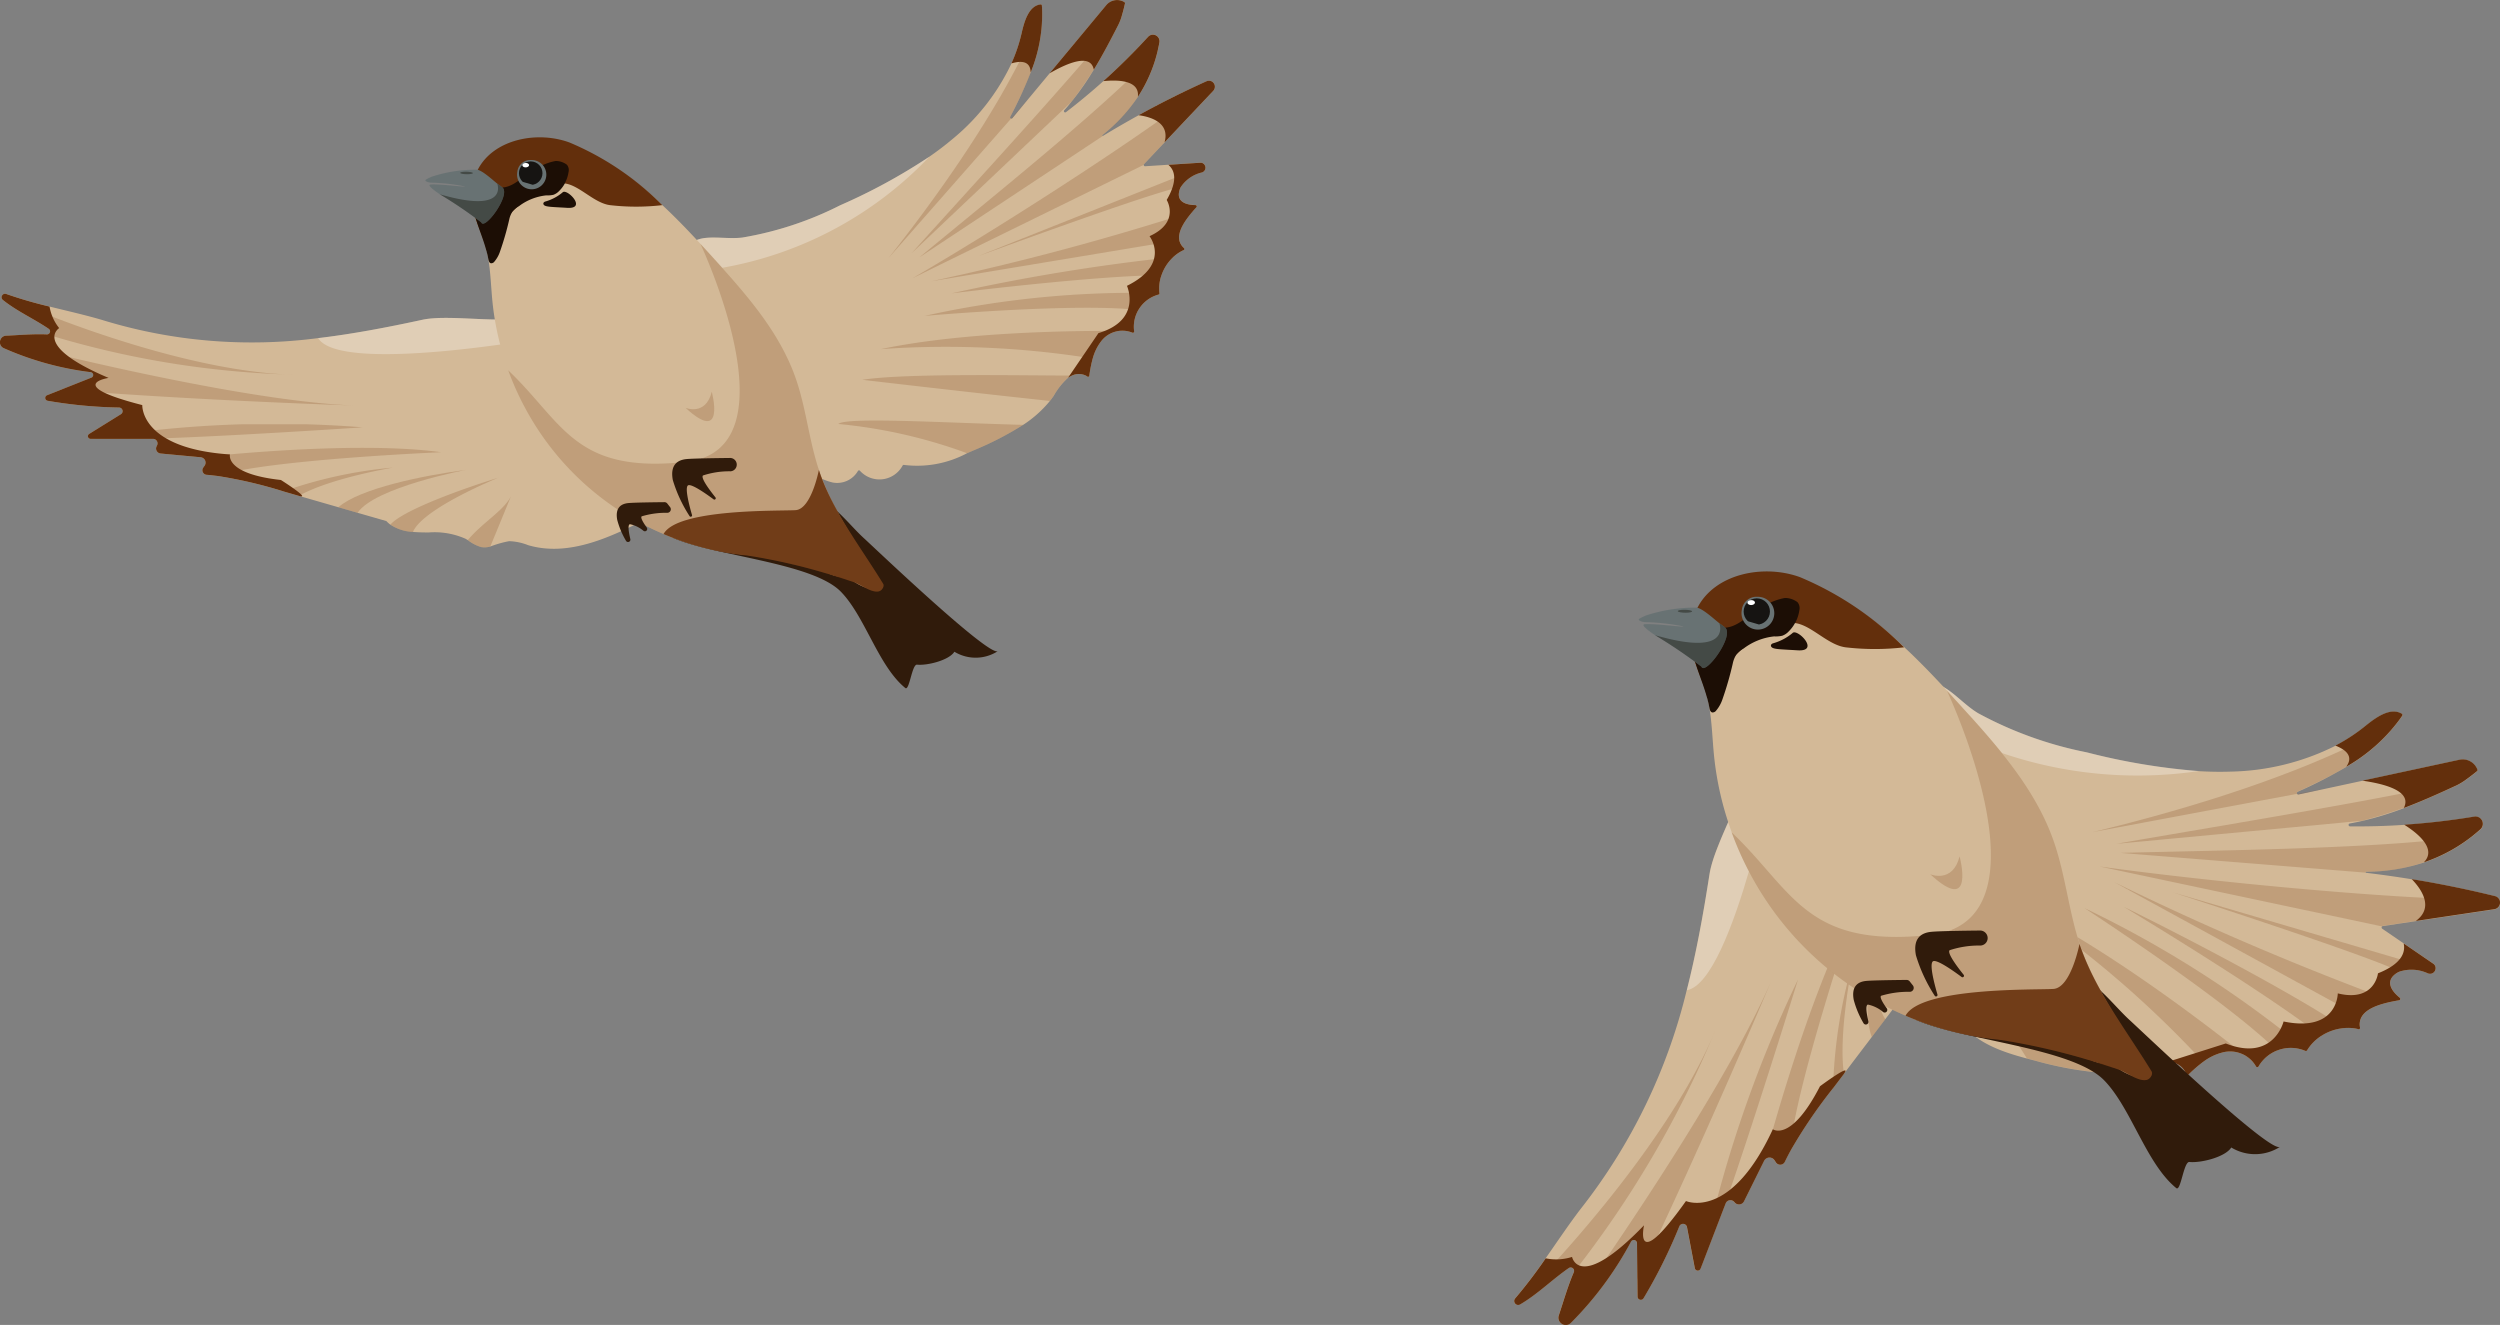 <svg xmlns="http://www.w3.org/2000/svg" xmlns:xlink="http://www.w3.org/1999/xlink" width="195.71" height="103.723" viewBox="0 0 195.71 103.723">
  <rect x="0" y="0" width="195.71" height="103.723" fill="#808080" stroke="none"/>
  <defs>
    <clipPath id="clip-path">
      <rect id="長方形_23363" data-name="長方形 23363" width="95.106" height="53.882" fill="none"/>
    </clipPath>
    <clipPath id="clip-path-3">
      <rect id="長方形_23334" data-name="長方形 23334" width="17.355" height="2.841" fill="none"/>
    </clipPath>
    <clipPath id="clip-path-4">
      <rect id="長方形_23335" data-name="長方形 23335" width="17.75" height="7.054" fill="none"/>
    </clipPath>
    <clipPath id="clip-path-5">
      <rect id="長方形_23336" data-name="長方形 23336" width="0.267" height="0.09" fill="none"/>
    </clipPath>
    <clipPath id="clip-path-6">
      <rect id="長方形_23337" data-name="長方形 23337" width="19.342" height="9.084" fill="none"/>
    </clipPath>
    <clipPath id="clip-path-7">
      <rect id="長方形_23338" data-name="長方形 23338" width="18.383" height="1.818" fill="none"/>
    </clipPath>
    <clipPath id="clip-path-8">
      <rect id="長方形_23339" data-name="長方形 23339" width="20.46" height="5.47" fill="none"/>
    </clipPath>
    <clipPath id="clip-path-9">
      <rect id="長方形_23340" data-name="長方形 23340" width="18.675" height="16.271" fill="none"/>
    </clipPath>
    <clipPath id="clip-path-10">
      <rect id="長方形_23341" data-name="長方形 23341" width="19.834" height="2.206" fill="none"/>
    </clipPath>
    <clipPath id="clip-path-11">
      <rect id="長方形_23342" data-name="長方形 23342" width="16.45" height="18.593" fill="none"/>
    </clipPath>
    <clipPath id="clip-path-12">
      <rect id="長方形_23343" data-name="長方形 23343" width="16.411" height="2.023" fill="none"/>
    </clipPath>
    <clipPath id="clip-path-13">
      <rect id="長方形_23344" data-name="長方形 23344" width="12.04" height="19.602" fill="none"/>
    </clipPath>
    <clipPath id="clip-path-14">
      <rect id="長方形_23345" data-name="長方形 23345" width="23.685" height="15.433" fill="none"/>
    </clipPath>
    <clipPath id="clip-path-15">
      <rect id="長方形_23346" data-name="長方形 23346" width="14.476" height="2.559" fill="none"/>
    </clipPath>
    <clipPath id="clip-path-16">
      <rect id="長方形_23347" data-name="長方形 23347" width="17.966" height="2.836" fill="none"/>
    </clipPath>
    <clipPath id="clip-path-17">
      <rect id="長方形_23348" data-name="長方形 23348" width="3.383" height="4.004" fill="none"/>
    </clipPath>
    <clipPath id="clip-path-18">
      <rect id="長方形_23349" data-name="長方形 23349" width="8.456" height="4.248" fill="none"/>
    </clipPath>
    <clipPath id="clip-path-19">
      <rect id="長方形_23350" data-name="長方形 23350" width="9.995" height="3.362" fill="none"/>
    </clipPath>
    <clipPath id="clip-path-20">
      <rect id="長方形_23351" data-name="長方形 23351" width="8.604" height="2.213" fill="none"/>
    </clipPath>
    <clipPath id="clip-path-21">
      <rect id="長方形_23352" data-name="長方形 23352" width="18.816" height="2.197" fill="none"/>
    </clipPath>
    <clipPath id="clip-path-22">
      <rect id="長方形_23353" data-name="長方形 23353" width="21.305" height="1.149" fill="none"/>
    </clipPath>
    <clipPath id="clip-path-23">
      <rect id="長方形_23354" data-name="長方形 23354" width="22.791" height="6.196" fill="none"/>
    </clipPath>
    <clipPath id="clip-path-24">
      <rect id="長方形_23355" data-name="長方形 23355" width="27.618" height="5.115" fill="none"/>
    </clipPath>
    <clipPath id="clip-path-25">
      <rect id="長方形_23356" data-name="長方形 23356" width="29.387" height="27.216" fill="none"/>
    </clipPath>
    <clipPath id="clip-path-26">
      <rect id="長方形_23357" data-name="長方形 23357" width="2.247" height="2.296" fill="none"/>
    </clipPath>
    <clipPath id="clip-path-27">
      <rect id="長方形_23358" data-name="長方形 23358" width="5.041" height="3.137" fill="none"/>
    </clipPath>
    <clipPath id="clip-path-28">
      <rect id="長方形_23359" data-name="長方形 23359" width="1.004" height="0.209" fill="none"/>
    </clipPath>
    <clipPath id="clip-path-29">
      <path id="パス_46672" data-name="パス 46672" d="M1076.764,334.475a.921.921,0,1,0,.027,0h-.027" transform="translate(-1075.875 -334.475)" fill="none"/>
    </clipPath>
    <radialGradient id="radial-gradient" cx="0.503" cy="0.5" r="0.381" gradientTransform="matrix(0, 1, 1.11, 0, -41.693, 39.607)" gradientUnits="objectBoundingBox">
      <stop offset="0" stop-color="#161412"/>
      <stop offset="0.574" stop-color="#161412"/>
      <stop offset="0.798" stop-color="#161412"/>
      <stop offset="1" stop-color="#161412"/>
    </radialGradient>
    <clipPath id="clip-path-31">
      <rect id="長方形_23393" data-name="長方形 23393" width="77.169" height="58.99" fill="none"/>
    </clipPath>
    <clipPath id="clip-path-33">
      <rect id="長方形_23364" data-name="長方形 23364" width="17.258" height="10.107" fill="none"/>
    </clipPath>
    <clipPath id="clip-path-34">
      <rect id="長方形_23365" data-name="長方形 23365" width="20.495" height="6.345" fill="none"/>
    </clipPath>
    <clipPath id="clip-path-35">
      <rect id="長方形_23366" data-name="長方形 23366" width="0.235" height="0.218" fill="none"/>
    </clipPath>
    <clipPath id="clip-path-36">
      <rect id="長方形_23367" data-name="長方形 23367" width="23.28" height="7.279" fill="none"/>
    </clipPath>
    <clipPath id="clip-path-37">
      <rect id="長方形_23368" data-name="長方形 23368" width="17.434" height="11.187" fill="none"/>
    </clipPath>
    <clipPath id="clip-path-38">
      <rect id="長方形_23369" data-name="長方形 23369" width="21.811" height="10.574" fill="none"/>
    </clipPath>
    <clipPath id="clip-path-39">
      <rect id="長方形_23370" data-name="長方形 23370" width="27.702" height="2.982" fill="none"/>
    </clipPath>
    <clipPath id="clip-path-40">
      <rect id="長方形_23371" data-name="長方形 23371" width="18.449" height="12.529" fill="none"/>
    </clipPath>
    <clipPath id="clip-path-41">
      <rect id="長方形_23372" data-name="長方形 23372" width="27.347" height="5.017" fill="none"/>
    </clipPath>
    <clipPath id="clip-path-42">
      <rect id="長方形_23373" data-name="長方形 23373" width="14.693" height="11.611" fill="none"/>
    </clipPath>
    <clipPath id="clip-path-43">
      <rect id="長方形_23374" data-name="長方形 23374" width="24.141" height="8.968" fill="none"/>
    </clipPath>
    <clipPath id="clip-path-44">
      <rect id="長方形_23375" data-name="長方形 23375" width="31.348" height="4.69" fill="none"/>
    </clipPath>
    <clipPath id="clip-path-45">
      <rect id="長方形_23376" data-name="長方形 23376" width="12.71" height="10.066" fill="none"/>
    </clipPath>
    <clipPath id="clip-path-46">
      <rect id="長方形_23377" data-name="長方形 23377" width="7.151" height="18.808" fill="none"/>
    </clipPath>
    <clipPath id="clip-path-47">
      <rect id="長方形_23378" data-name="長方形 23378" width="3.465" height="4.918" fill="none"/>
    </clipPath>
    <clipPath id="clip-path-48">
      <rect id="長方形_23379" data-name="長方形 23379" width="1.922" height="10.316" fill="none"/>
    </clipPath>
    <clipPath id="clip-path-49">
      <rect id="長方形_23380" data-name="長方形 23380" width="1.405" height="11.624" fill="none"/>
    </clipPath>
    <clipPath id="clip-path-50">
      <rect id="長方形_23381" data-name="長方形 23381" width="1.522" height="9.742" fill="none"/>
    </clipPath>
    <clipPath id="clip-path-51">
      <rect id="長方形_23382" data-name="長方形 23382" width="7.16" height="20.121" fill="none"/>
    </clipPath>
    <clipPath id="clip-path-52">
      <rect id="長方形_23383" data-name="長方形 23383" width="7.622" height="22.634" fill="none"/>
    </clipPath>
    <clipPath id="clip-path-53">
      <rect id="長方形_23384" data-name="長方形 23384" width="15.633" height="21.402" fill="none"/>
    </clipPath>
    <clipPath id="clip-path-54">
      <rect id="長方形_23385" data-name="長方形 23385" width="16.448" height="26.916" fill="none"/>
    </clipPath>
    <clipPath id="clip-path-55">
      <rect id="長方形_23386" data-name="長方形 23386" width="32.913" height="30.48" fill="none"/>
    </clipPath>
    <clipPath id="clip-path-56">
      <rect id="長方形_23387" data-name="長方形 23387" width="2.516" height="2.571" fill="none"/>
    </clipPath>
    <clipPath id="clip-path-57">
      <rect id="長方形_23388" data-name="長方形 23388" width="5.645" height="3.513" fill="none"/>
    </clipPath>
    <clipPath id="clip-path-58">
      <rect id="長方形_23389" data-name="長方形 23389" width="1.125" height="0.233" fill="none"/>
    </clipPath>
    <clipPath id="clip-path-59">
      <path id="パス_46718" data-name="パス 46718" d="M425.918,49.838a1.03,1.03,0,1,0,.03,0h-.03" transform="translate(-424.923 -49.838)" fill="none"/>
    </clipPath>
    <radialGradient id="radial-gradient-2" cx="0.503" cy="0.5" r="0.381" gradientTransform="matrix(0, 1, 1.11, 0, -34.055, 31.49)" xlink:href="#radial-gradient"/>
  </defs>
  <g id="グループ_11537" data-name="グループ 11537" transform="translate(-550.832 -110.675)">
    <g id="bird02" transform="translate(550.832 110.675)">
      <g id="グループ_10674" data-name="グループ 10674" clip-path="url(#clip-path)">
        <g id="グループ_10669" data-name="グループ 10669" transform="translate(0 0)">
          <g id="グループ_10668" data-name="グループ 10668" clip-path="url(#clip-path)">
            <path id="パス_46631" data-name="パス 46631" d="M1453.562,19.576a3.069,3.069,0,0,0-.817.549,3.454,3.454,0,0,0-.923,1.423,3.142,3.142,0,0,0-.158,1.4.1.1,0,0,1-.08.112,2.61,2.61,0,0,0-1.9,2.869.1.1,0,0,1-.144.108,2.093,2.093,0,0,0-2.468.713,3.8,3.8,0,0,0-.633,1.321,10.354,10.354,0,0,0-.262,1.335.1.1,0,0,1-.159.068.718.718,0,0,0-.108-.07,1.272,1.272,0,0,0-1.1,0,1.459,1.459,0,0,0-.3.172,5.549,5.549,0,0,0-1.121,1.414q-.143.207-.3.4A9.1,9.1,0,0,1,1441,33.257a25.1,25.1,0,0,1-3.867,1.993c-.174.077-.349.153-.525.228a8.306,8.306,0,0,1-4.939.917.1.1,0,0,0-.115.06,2.056,2.056,0,0,1-3.326.406.1.1,0,0,0-.172.019,1.878,1.878,0,0,1-1.986.888,4.717,4.717,0,0,1-2.176-1.215,28.928,28.928,0,0,1-7.779-10.515,21.028,21.028,0,0,1-1.735-4.7,3.2,3.2,0,0,1,.022-1.253c.555-2.163,2.8-1.259,4.626-1.491a26.731,26.731,0,0,0,7.656-2.53,45.406,45.406,0,0,0,6.988-3.811h0c.6-.415,1.177-.853,1.735-1.32a17.071,17.071,0,0,0,4.671-5.96,12.594,12.594,0,0,0,.8-2.378c.212-.931.56-2.124,1.474-2.238a.1.1,0,0,1,.11.093c0,.052.008.1.011.158a12.043,12.043,0,0,1-.888,5.061,32.275,32.275,0,0,1-1.594,3.46.1.1,0,0,0,.167.113l1.185-1.426,1.721-2.071L1447.5.41a1.1,1.1,0,0,1,1.431-.243.1.1,0,0,1,.041.1c-.033.154-.123.554-.245.951a4.343,4.343,0,0,1-.26.688c-.63,1.227-1.249,2.412-1.935,3.541a22.586,22.586,0,0,1-1.737,2.5q-.278.344-.576.679a.1.1,0,0,0,.138.147q1.507-1.156,2.92-2.425,1.837-1.646,3.506-3.469a.513.513,0,0,1,.886.431c-.034.19-.073.377-.116.561v0a11.241,11.241,0,0,1-1.57,3.7,12.992,12.992,0,0,1-2.776,3,.038.038,0,0,0,.046.062q1.376-.836,2.787-1.613,2.6-1.432,5.31-2.656a.452.452,0,0,1,.373-.008.469.469,0,0,1,.157.755l-3.809,4.032-1.607,1.7a.1.1,0,0,0-.029.065.1.1,0,0,0,.109.106l1.818-.118,2.493-.161a.37.37,0,0,1,.386.244.384.384,0,0,1-.251.513l-.023.007a2.715,2.715,0,0,0-1.623,1.131,1.376,1.376,0,0,0-.144.411c-.132.738.514.994,1.288,1.01a.1.1,0,0,1,.075.168c-.1.1-.193.212-.29.325-.594.694-1.186,1.539-1.051,2.246a1.083,1.083,0,0,0,.366.617.1.1,0,0,1-.022.166" transform="translate(-1360.9 0.001)" fill="#d3b997"/>
            <g id="グループ_10592" data-name="グループ 10592" transform="translate(74.49 20.126)" opacity="0.3">
              <g id="グループ_10591" data-name="グループ 10591">
                <g id="グループ_10590" data-name="グループ 10590" clip-path="url(#clip-path-3)">
                  <path id="パス_46632" data-name="パス 46632" d="M1988.242,534.172a3.455,3.455,0,0,1,.923-1.423,154.739,154.739,0,0,0-17.354,2.84s11.187-1.4,16.431-1.418" transform="translate(-1971.811 -532.749)" fill="#925f36"/>
                </g>
              </g>
            </g>
            <g id="グループ_10595" data-name="グループ 10595" transform="translate(76.612 12.981)" opacity="0.3">
              <g id="グループ_10594" data-name="グループ 10594">
                <g id="グループ_10593" data-name="グループ 10593" clip-path="url(#clip-path-4)">
                  <path id="パス_46633" data-name="パス 46633" d="M2045.431,344.143l.023-.007a.385.385,0,0,0,.252-.514l-17.725,7.054c.112-.026,13.331-4.908,15.826-5.4a2.718,2.718,0,0,1,1.623-1.131" transform="translate(-2027.983 -343.622)" fill="#925f36"/>
                </g>
              </g>
            </g>
            <g id="グループ_10598" data-name="グループ 10598" transform="translate(85.012 29.401)" opacity="0.3">
              <g id="グループ_10597" data-name="グループ 10597">
                <g id="グループ_10596" data-name="グループ 10596" clip-path="url(#clip-path-5)">
                  <path id="パス_46634" data-name="パス 46634" d="M2250.584,778.255l-.268,0a.7.7,0,0,1,.108.07.1.1,0,0,0,.159-.068" transform="translate(-2250.316 -778.253)" fill="#925f36"/>
                </g>
              </g>
            </g>
            <g id="グループ_10601" data-name="グループ 10601" transform="translate(53.43 12.251)" opacity="0.3">
              <g id="グループ_10600" data-name="グループ 10600">
                <g id="グループ_10599" data-name="グループ 10599" clip-path="url(#clip-path-6)">
                  <path id="パス_46635" data-name="パス 46635" d="M1414.4,332.118a3.212,3.212,0,0,0-.022,1.253,29.354,29.354,0,0,0,19.292-9.084,45.353,45.353,0,0,1-6.988,3.811,26.72,26.72,0,0,1-7.656,2.53c-1.824.232-4.071-.672-4.626,1.491" transform="translate(-1414.33 -324.286)" fill="#fff"/>
                </g>
              </g>
            </g>
            <g id="グループ_10604" data-name="グループ 10604" transform="translate(72.381 22.912)" opacity="0.3">
              <g id="グループ_10603" data-name="グループ 10603">
                <g id="グループ_10602" data-name="グループ 10602" clip-path="url(#clip-path-7)">
                  <path id="パス_46636" data-name="パス 46636" d="M1932.709,607.846a2.509,2.509,0,0,1,1.572-1.212.1.1,0,0,0,.08-.112,75.959,75.959,0,0,0-18.383,1.785s11.774-1.041,16.731-.461" transform="translate(-1915.978 -606.489)" fill="#925f36"/>
                </g>
              </g>
            </g>
            <g id="グループ_10607" data-name="グループ 10607" transform="translate(72.908 16.548)" opacity="0.3">
              <g id="グループ_10606" data-name="グループ 10606">
                <g id="グループ_10605" data-name="グループ 10605" clip-path="url(#clip-path-8)">
                  <path id="パス_46637" data-name="パス 46637" d="M1949.33,440.271c-.136-.707.456-1.553,1.051-2.246a209.067,209.067,0,0,1-20.461,5.47Z" transform="translate(-1929.92 -438.025)" fill="#925f36"/>
                </g>
              </g>
            </g>
            <g id="グループ_10610" data-name="グループ 10610" transform="translate(71.974 3.877)" opacity="0.3">
              <g id="グループ_10609" data-name="グループ 10609">
                <g id="グループ_10608" data-name="グループ 10608" clip-path="url(#clip-path-9)">
                  <path id="パス_46638" data-name="パス 46638" d="M1923.867,102.624c-3.289,3.8-12.963,11.547-18.674,16.27l14.373-9.514a.038.038,0,0,1-.045-.062,11.8,11.8,0,0,0,4.346-6.695" transform="translate(-1905.192 -102.624)" fill="#925f36"/>
                </g>
              </g>
            </g>
            <g id="グループ_10613" data-name="グループ 10613" transform="translate(68.955 25.861)" opacity="0.3">
              <g id="グループ_10612" data-name="グループ 10612">
                <g id="グループ_10611" data-name="グループ 10611" clip-path="url(#clip-path-10)">
                  <path id="パス_46639" data-name="パス 46639" d="M1841.869,686.752a3.784,3.784,0,0,1,.633-1.321,2.091,2.091,0,0,1,2.467-.713.1.1,0,0,0,.144-.108s-11.693-.306-19.832,1.406a72.512,72.512,0,0,1,16.587.736" transform="translate(-1825.282 -684.546)" fill="#925f36"/>
                </g>
              </g>
            </g>
            <g id="グループ_10616" data-name="グループ 10616" transform="translate(71.373 1.223)" opacity="0.3">
              <g id="グループ_10615" data-name="グループ 10615">
                <g id="グループ_10614" data-name="グループ 10614" clip-path="url(#clip-path-11)">
                  <path id="パス_46640" data-name="パス 46640" d="M1905.484,33.056a4.352,4.352,0,0,0,.26-.688c-3.092,4.013-13.219,14.974-16.45,18.593L1901.812,39.1a34.165,34.165,0,0,0,3.672-6.039" transform="translate(-1889.295 -32.368)" fill="#925f36"/>
                </g>
              </g>
            </g>
            <g id="グループ_10619" data-name="グループ 10619" transform="translate(67.499 29.363)" opacity="0.3">
              <g id="グループ_10618" data-name="グループ 10618">
                <g id="グループ_10617" data-name="グループ 10617" clip-path="url(#clip-path-12)">
                  <path id="パス_46641" data-name="パス 46641" d="M1786.741,777.631s8.862,1.038,14.688,1.655q.156-.195.3-.4a5.556,5.556,0,0,1,1.12-1.414,1.469,1.469,0,0,1,.3-.172c-3.787,0-13.067-.2-16.411.333" transform="translate(-1786.741 -777.262)" fill="#925f36"/>
                </g>
              </g>
            </g>
            <g id="グループ_10622" data-name="グループ 10622" transform="translate(69.556 0.604)" opacity="0.3">
              <g id="グループ_10621" data-name="グループ 10621">
                <g id="グループ_10620" data-name="グループ 10620" clip-path="url(#clip-path-13)">
                  <path id="パス_46642" data-name="パス 46642" d="M1850.72,24.5c1.4-2.686,2.683-5.543,2.483-8.522-.651,2.46-4.019,9.488-12.02,19.6l10.889-12.395-1.185,1.426a.1.1,0,0,1-.167-.113" transform="translate(-1841.184 -15.976)" fill="#925f36"/>
                </g>
              </g>
            </g>
            <g id="グループ_10625" data-name="グループ 10625" transform="translate(71.421 6.357)" opacity="0.3">
              <g id="グループ_10624" data-name="グループ 10624">
                <g id="グループ_10623" data-name="グループ 10623" clip-path="url(#clip-path-14)">
                  <path id="パス_46643" data-name="パス 46643" d="M1908.7,174.764l5.416-5.733a.468.468,0,0,0-.156-.755c-3.79,3.222-15.7,10.951-23.4,15.433l18.109-8.88a.105.105,0,0,1,.029-.065" transform="translate(-1890.563 -168.276)" fill="#925f36"/>
                </g>
              </g>
            </g>
            <g id="グループ_10628" data-name="グループ 10628" transform="translate(65.624 32.92)" opacity="0.3">
              <g id="グループ_10627" data-name="グループ 10627">
                <g id="グループ_10626" data-name="グループ 10626" clip-path="url(#clip-path-15)">
                  <path id="パス_46644" data-name="パス 46644" d="M1737.115,871.674a40.019,40.019,0,0,1,10.083,2.29q.265-.113.525-.228a25.109,25.109,0,0,0,3.868-1.993c-6.143-.16-13.883-.633-14.476-.068" transform="translate(-1737.115 -871.404)" fill="#925f36"/>
                </g>
              </g>
            </g>
            <path id="パス_46645" data-name="パス 46645" d="M2098.326,9.573a12.039,12.039,0,0,1-.888,5.061c-.031-.863-.689-.941-1.507-.7a12.661,12.661,0,0,0,.8-2.378c.212-.931.56-2.124,1.475-2.238a.1.1,0,0,1,.11.093c0,.052.008.1.01.158" transform="translate(-2016.752 -8.97)" fill="#632f0c"/>
            <path id="パス_46646" data-name="パス 46646" d="M2180.879.271c-.033.154-.123.554-.245.951a4.3,4.3,0,0,1-.26.688c-.631,1.227-1.249,2.412-1.935,3.541-.242-1.294-2.056-.527-3.463.289l4.431-5.33a1.1,1.1,0,0,1,1.431-.243.1.1,0,0,1,.041.1" transform="translate(-2092.812 0.001)" fill="#632f0c"/>
            <path id="パス_46647" data-name="パス 46647" d="M2289.043,76.7c.147-1.323-1.627-1.334-2.706-1.221q1.836-1.646,3.506-3.469a.513.513,0,0,1,.885.431c-.034.19-.073.377-.115.561v0a11.226,11.226,0,0,1-1.57,3.7" transform="translate(-2199.965 -69.127)" fill="#632f0c"/>
            <path id="パス_46648" data-name="パス 46648" d="M2359.467,170.008q2.6-1.432,5.31-2.656a.452.452,0,0,1,.373-.008.469.469,0,0,1,.157.755l-3.81,4.032c.442-1.554-1.1-2-2.03-2.123" transform="translate(-2270.332 -160.988)" fill="#632f0c"/>
            <path id="パス_46649" data-name="パス 46649" d="M2222.193,343.967a3.081,3.081,0,0,0-.817.549,3.454,3.454,0,0,0-.922,1.423,3.156,3.156,0,0,0-.158,1.4.1.1,0,0,1-.08.112,2.611,2.611,0,0,0-1.9,2.869.1.1,0,0,1-.144.108,2.092,2.092,0,0,0-2.468.713,3.8,3.8,0,0,0-.634,1.321,10.441,10.441,0,0,0-.262,1.335.1.1,0,0,1-.159.068.69.69,0,0,0-.109-.07,1.27,1.27,0,0,0-1.1,0,1.451,1.451,0,0,0-.3.172l2.382-3.5c3.441-1.026,2.232-3.7,2.232-3.7,3.465-1.719,1.767-3.887,1.767-3.887,2.426-1.1,1.344-2.837,1.344-2.837.909-1.561.609-2.353.125-2.752l2.493-.161a.371.371,0,0,1,.387.245.385.385,0,0,1-.252.513l-.023.007a2.719,2.719,0,0,0-1.623,1.131,1.362,1.362,0,0,0-.143.411c-.131.738.513.994,1.288,1.01a.1.1,0,0,1,.075.168c-.095.1-.192.212-.29.325-.595.694-1.185,1.539-1.051,2.246a1.085,1.085,0,0,0,.366.617.1.1,0,0,1-.022.167" transform="translate(-2129.531 -324.39)" fill="#632f0c"/>
            <path id="パス_46650" data-name="パス 46650" d="M51.748,625.442a2.065,2.065,0,0,1-.927.743c-2.949,1.535-6.281,3.115-9.47,2.176a4.415,4.415,0,0,0-1.492-.314,8.293,8.293,0,0,0-1.475.421,1.6,1.6,0,0,1-.707.043,3.17,3.17,0,0,1-1.056-.546c-.053-.033-.106-.066-.16-.1a5.994,5.994,0,0,0-2.9-.5c-.42,0-.838-.008-1.238-.043a3.4,3.4,0,0,1-1.77-.574,2.441,2.441,0,0,1-.308-.275L28,625.827l-1.505-.435L23.4,624.5l-1.015-.293-.2-.057a35.231,35.231,0,0,0-5.18-1.209c-.274-.036-.549-.067-.825-.089a.357.357,0,0,1-.262-.565l.1-.141a.421.421,0,0,0-.3-.665l-3.143-.294a.392.392,0,0,1-.311-.57l.031-.061a.354.354,0,0,0-.315-.517h-.738l-4.148,0a.209.209,0,0,1-.111-.387l2.485-1.543a.282.282,0,0,0-.146-.522,36.309,36.309,0,0,1-5.591-.529.227.227,0,0,1-.046-.433l1.122-.444,2.351-.932a.224.224,0,0,0-.054-.431,24.01,24.01,0,0,1-6.8-1.877.5.5,0,0,1-.276-.635.494.494,0,0,1,.462-.343c1.062-.046,2.122-.149,3.187-.1a.24.24,0,0,0,.144-.437C2.6,610.6,1.345,610.054.234,609.166a.266.266,0,0,1-.069-.348.264.264,0,0,1,.332-.123,33.757,33.757,0,0,0,3.382.984c1.43.355,2.88.682,4.116,1.05a39.821,39.821,0,0,0,16.912,1.421c2.588-.306,5.265-.807,8.171-1.437,1.774-.384,5.277.145,6.921-.073a3.146,3.146,0,0,1,2.874,1.435c.285.33.56.685.844,1.022a99.911,99.911,0,0,1,7.591,10.326c.393.61.789,1.384.44,2.019" transform="translate(-0.002 -585.682)" fill="#d3b997"/>
            <g id="グループ_10631" data-name="グループ 10631" transform="translate(24.906 24.887)" opacity="0.3">
              <g id="グループ_10630" data-name="グループ 10630">
                <g id="グループ_10629" data-name="グループ 10629" clip-path="url(#clip-path-16)">
                  <path id="パス_46651" data-name="パス 46651" d="M659.268,660.356c1.73,2.867,17.966-.075,17.966-.075a3.145,3.145,0,0,0-2.874-1.435c-1.643.218-5.147-.311-6.921.073-2.906.63-5.584,1.131-8.171,1.437" transform="translate(-659.268 -658.775)" fill="#fff"/>
                </g>
              </g>
            </g>
            <g id="グループ_10634" data-name="グループ 10634" transform="translate(36.62 38.847)" opacity="0.3">
              <g id="グループ_10633" data-name="グループ 10633">
                <g id="グループ_10632" data-name="グループ 10632" clip-path="url(#clip-path-17)">
                  <path id="パス_46652" data-name="パス 46652" d="M972.741,1028.305c-.6,1.163-2.207,2.03-3.383,3.435a3.183,3.183,0,0,0,1.056.547,1.608,1.608,0,0,0,.707-.043Z" transform="translate(-969.358 -1028.305)" fill="#925f36"/>
                </g>
              </g>
            </g>
            <g id="グループ_10637" data-name="グループ 10637" transform="translate(30.557 37.398)" opacity="0.3">
              <g id="グループ_10636" data-name="グループ 10636">
                <g id="グループ_10635" data-name="グループ 10635" clip-path="url(#clip-path-18)">
                  <path id="パス_46653" data-name="パス 46653" d="M808.866,993.621a3.4,3.4,0,0,0,1.77.574c.768-1.851,6.686-4.248,6.686-4.248-2.39.729-7.42,2.484-8.456,3.674" transform="translate(-808.866 -989.947)" fill="#925f36"/>
                </g>
              </g>
            </g>
            <g id="グループ_10640" data-name="グループ 10640" transform="translate(26.492 36.783)" opacity="0.3">
              <g id="グループ_10639" data-name="グループ 10639">
                <g id="グループ_10638" data-name="グループ 10638" clip-path="url(#clip-path-19)">
                  <path id="パス_46654" data-name="パス 46654" d="M711.243,973.67c-3.313.427-8.34,1.457-10,2.927l1.505.435c1.338-2,8.49-3.362,8.49-3.362" transform="translate(-701.248 -973.67)" fill="#925f36"/>
                </g>
              </g>
            </g>
            <g id="グループ_10643" data-name="グループ 10643" transform="translate(22.186 36.602)" opacity="0.3">
              <g id="グループ_10642" data-name="グループ 10642">
                <g id="グループ_10641" data-name="グループ 10641" clip-path="url(#clip-path-20)">
                  <path id="パス_46655" data-name="パス 46655" d="M587.279,970.732l.2.057,1.015.293c2.483-1.4,7.393-2.213,7.393-2.213a35.065,35.065,0,0,0-8.6,1.863" transform="translate(-587.279 -968.869)" fill="#925f36"/>
                </g>
              </g>
            </g>
            <g id="グループ_10646" data-name="グループ 10646" transform="translate(15.719 35.059)" opacity="0.3">
              <g id="グループ_10645" data-name="グループ 10645">
                <g id="グループ_10644" data-name="グループ 10644" clip-path="url(#clip-path-21)">
                  <path id="パス_46656" data-name="パス 46656" d="M416.384,929.438l-.1.141a.357.357,0,0,0,.262.566c.276.022.551.052.825.088,3.877-1.281,17.528-1.854,17.528-1.854-6.936-.958-18.816.394-18.816.394a.42.42,0,0,1,.3.665" transform="translate(-416.083 -928.036)" fill="#925f36"/>
                </g>
              </g>
            </g>
            <g id="グループ_10649" data-name="グループ 10649" transform="translate(7.095 33.211)" opacity="0.3">
              <g id="グループ_10648" data-name="グループ 10648">
                <g id="グループ_10647" data-name="グループ 10647" clip-path="url(#clip-path-22)">
                  <path id="パス_46657" data-name="パス 46657" d="M187.8,880.276l4.148,0c5.868-.143,17.157-.906,17.157-.906a87.473,87.473,0,0,0-21.3.911" transform="translate(-187.805 -879.127)" fill="#925f36"/>
                </g>
              </g>
            </g>
            <g id="グループ_10652" data-name="グループ 10652" transform="translate(0.126 23.136)" opacity="0.3">
              <g id="グループ_10651" data-name="グループ 10651">
                <g id="グループ_10650" data-name="グループ 10650" clip-path="url(#clip-path-23)">
                  <path id="パス_46658" data-name="パス 46658" d="M26.139,618.627c-8.992-.26-20.931-5.291-22.754-6.2a.266.266,0,0,0,.069.348c1.111.888,2.368,1.429,3.589,2.257a.24.24,0,0,1-.144.437,72.077,72.077,0,0,0,19.241,3.154" transform="translate(-3.347 -612.431)" fill="#925f36"/>
                </g>
              </g>
            </g>
            <g id="グループ_10655" data-name="グループ 10655" transform="translate(0 26.626)" opacity="0.3">
              <g id="グループ_10654" data-name="グループ 10654">
                <g id="グループ_10653" data-name="グループ 10653" clip-path="url(#clip-path-24)">
                  <path id="パス_46659" data-name="パス 46659" d="M.3,705.445a24.028,24.028,0,0,0,6.8,1.877.224.224,0,0,1,.054.431l-2.352.932c10.8.865,22.81,1.239,22.81,1.239C17.93,709.518.028,704.81.028,704.81a.5.5,0,0,0,.276.635" transform="translate(0 -704.81)" fill="#925f36"/>
                </g>
              </g>
            </g>
            <path id="パス_46660" data-name="パス 46660" d="M23.4,624.5l-1.015-.294-.2-.057a35.231,35.231,0,0,0-5.18-1.209c-.274-.036-.549-.067-.825-.089a.356.356,0,0,1-.262-.565l.1-.141a.421.421,0,0,0-.3-.665l-3.143-.294a.392.392,0,0,1-.311-.57l.031-.061a.354.354,0,0,0-.316-.516h-.738l-4.148,0a.209.209,0,0,1-.111-.387l2.485-1.543a.282.282,0,0,0-.146-.522,36.293,36.293,0,0,1-5.591-.529.227.227,0,0,1-.046-.434l1.122-.444,2.351-.932a.224.224,0,0,0-.054-.431,24.014,24.014,0,0,1-6.8-1.877.5.5,0,0,1-.276-.635.494.494,0,0,1,.462-.343c1.062-.046,2.122-.149,3.187-.1a.24.24,0,0,0,.144-.437C2.6,610.6,1.345,610.055.234,609.167a.265.265,0,0,1-.069-.348A.263.263,0,0,1,.5,608.7a33.822,33.822,0,0,0,3.382.984,3.624,3.624,0,0,0,.753,1.684s-2.158,1.352,3.87,3.9c0,0-3.572.536,2.636,2.127,0,0-.182,3.4,6.864,3.863,0,0-.42,1.518,3.988,2,0,0,2.441,1.546,1.409,1.248" transform="translate(-0.002 -585.683)" fill="#632f0c"/>
            <path id="パス_46661" data-name="パス 46661" d="M1419.236,1036.714a3.2,3.2,0,0,1-3.4.045c-.423.674-2.133,1.095-2.925,1.012-.4-.042-.6,2.084-.918,1.828-2.109-1.713-3.147-5.6-5.046-7.54-2.234-2.285-9.89-2.784-13.167-4.226,5.638-.116,8.833-3.488,10.363-3.392,1.845.116,3.286,2.222,4.591,3.414.919.839,9.808,9.323,10.506,8.858" transform="translate(-1341.122 -985.739)" fill="#301b0b"/>
            <path id="パス_46662" data-name="パス 46662" d="M1009.464,325.122a1.008,1.008,0,0,1-.151.019h-.038a3.78,3.78,0,0,1-1.734-.685c-.624-.367-1.275-.282-1.885-.58h0a1.781,1.781,0,0,1-.229-.133,5.215,5.215,0,0,0-.628-.366c-1.667-.826-3.706-.794-5.59-.975a23.191,23.191,0,0,1-2.33-.342,21.352,21.352,0,0,1-4.053-1.229l-.151-.064a21.951,21.951,0,0,1-10.727-9.667,22.606,22.606,0,0,1-1.433-3.149c-.006-.015-.011-.03-.016-.045a.073.073,0,0,0,0-.013,21.9,21.9,0,0,1-1.22-5.333c-.1-1.015-.133-2.044-.28-3.049h0c-.046-.313-.1-.624-.177-.931-.017-.076-.036-.151-.057-.226s-.042-.15-.064-.225c-.145-.484-.339-.954-.518-1.428-.06-.158-.118-.316-.172-.476q-.047-.137-.088-.274c-.019-.061-.037-.123-.053-.184s-.033-.123-.048-.186q-.045-.186-.076-.376c0-.026-.008-.052-.012-.077s-.008-.054-.012-.081c-.008-.061-.015-.121-.022-.182l-.005-.051c0-.04-.007-.08-.01-.119s-.007-.1-.009-.144c0-.005,0-.01,0-.015s0-.036,0-.054a4.209,4.209,0,0,1,.479-2.2c1.259-2.312,4.719-2.869,7.268-1.932a21.268,21.268,0,0,1,6.962,4.491l.1.091.1.092h0c1.042.968,2.031,2,2.99,3.038q.447.483.884.967c.3.328.593.655.889.985l0,0c2.295,2.561,4.508,5.255,5.653,8.478.744,2.089,1,4.317,1.6,6.453.075.274.158.542.247.807q.05.152.1.3c1.1,3.105,2.993,5.7,4.74,8.557a.341.341,0,0,1-.215.51" transform="translate(-940.73 -278.962)" fill="#d3b997"/>
            <path id="パス_46663" data-name="パス 46663" d="M992.548,289.94a17.618,17.618,0,0,1-4.012.009c-1.28-.111-2.448-1.562-3.62-1.706a1.368,1.368,0,0,0-.727.1,8.922,8.922,0,0,0-3.338,2.06l0,0c-.022.025-.045.05-.067.076h0a4.221,4.221,0,0,0-.625.968c-.348.752-.577,1.8-1.364,2.047h0c-.017-.076-.036-.151-.056-.226s-.042-.15-.064-.225c-.194-.645-.474-1.266-.69-1.9q-.047-.137-.088-.274c-.019-.061-.037-.123-.054-.184s-.032-.123-.047-.186q-.045-.186-.076-.376c0-.026-.008-.052-.012-.077s-.008-.054-.012-.081c-.008-.061-.015-.122-.021-.182,0-.017,0-.034-.005-.051,0-.04-.007-.079-.01-.119s-.007-.1-.009-.144v-.015a4.459,4.459,0,0,1,.447-2.271c1.218-2.394,4.628-3.087,7.185-2.148a22.458,22.458,0,0,1,7.172,4.81l.1.092" transform="translate(-940.704 -273.881)" fill="#632f0c"/>
            <path id="パス_46664" data-name="パス 46664" d="M1387.907,981.981a46.177,46.177,0,0,0-6.36-1.453,21.275,21.275,0,0,1-2.416-.372,22.1,22.1,0,0,1-3.98-1.242l-.151-.064c1.087-2.01,9.1-1.791,10.338-1.871s1.822-3.146,1.822-3.146h0c.034.1.068.2.1.3,1.107,3.108,3.18,5.758,4.927,8.61.122.2-.1.546-.331.593-.6.126-1.355-.508-1.976-.727" transform="translate(-1323.055 -937.043)" fill="#632f0c"/>
            <g id="グループ_10658" data-name="グループ 10658" transform="translate(39.784 19.096)" opacity="0.3">
              <g id="グループ_10657" data-name="グループ 10657">
                <g id="グループ_10656" data-name="グループ 10656" clip-path="url(#clip-path-25)">
                  <path id="パス_46665" data-name="パス 46665" d="M1082.136,532.686c-.6.126-1.355-.508-1.976-.727-.858-.3-1.521-.531-2.129-.678a46.991,46.991,0,0,0-6.209-1.406,21.255,21.255,0,0,1-2.416-.372,22.046,22.046,0,0,1-3.98-1.242l-.151-.064a21.954,21.954,0,0,1-10.727-9.667,22.627,22.627,0,0,1-1.433-3.149c4.317,4.1,5.173,8.125,13.916,7.167s1.133-17.061,1.133-17.061q.447.483.884.967c.3.328.593.655.889.985a.012.012,0,0,1,0,0c2.295,2.561,4.508,5.255,5.653,8.478.744,2.089,1,4.317,1.6,6.453.076.274.159.542.248.807q.05.152.1.3c1.107,3.108,3.18,5.758,4.928,8.61.122.2-.1.546-.331.592" transform="translate(-1053.114 -505.487)" fill="#925f36"/>
                </g>
              </g>
            </g>
            <g id="グループ_10661" data-name="グループ 10661" transform="translate(53.667 30.671)" opacity="0.3">
              <g id="グループ_10660" data-name="グループ 10660">
                <g id="グループ_10659" data-name="グループ 10659" clip-path="url(#clip-path-26)">
                  <path id="パス_46666" data-name="パス 46666" d="M1422.655,811.876s1.123,4.185-2.054,1.254c0,0,1.569.668,2.054-1.254" transform="translate(-1420.601 -811.876)" fill="#925f36"/>
                </g>
              </g>
            </g>
            <path id="パス_46667" data-name="パス 46667" d="M984.752,335.385a2.575,2.575,0,0,1-.448.591,1.145,1.145,0,0,1-.447.295,2.13,2.13,0,0,1-.569.046,4.286,4.286,0,0,0-2.127.844,1.811,1.811,0,0,0-.523.449,1.843,1.843,0,0,0-.238.6,23.042,23.042,0,0,1-.722,2.505,2.406,2.406,0,0,1-.44.787.307.307,0,0,1-.274.128c-.13-.031-.173-.19-.2-.322-.213-1.189-.745-2.295-1.064-3.46a5.593,5.593,0,0,1-.2-2.27,2.354,2.354,0,0,1,.353-1.089c.223-.254,1.092,1.053,1.407,1.144,1.431.414,2.228-1.04,3.606-1.61a4.291,4.291,0,0,1,1.171-.4,1.456,1.456,0,0,1,.878.294.653.653,0,0,1,.128.577,2.594,2.594,0,0,1-.3.885" transform="translate(-940.536 -321.021)" fill="#1c0e05"/>
            <path id="パス_46668" data-name="パス 46668" d="M884.431,352.663c.142.084-1.833-.2-2.673-.152-.293.017.081.337.7.763a34.411,34.411,0,0,1,3.254,2.206c.262.655,2.381-2.226,1.625-2.76,0,0-.144-.115-.377-.281-.25-.179-1.156-1.043-1.587-1.087a10.947,10.947,0,0,0-3.57.559h0c-.154.07-.292.137-.4.2-.216.119.143.236.346.256a14.719,14.719,0,0,1,2.689.3" transform="translate(-848.034 -338.068)" fill="#687273"/>
            <g id="グループ_10664" data-name="グループ 10664" transform="translate(34.424 14.371)" opacity="0.5">
              <g id="グループ_10663" data-name="グループ 10663">
                <g id="グループ_10662" data-name="グループ 10662" clip-path="url(#clip-path-27)">
                  <path id="パス_46669" data-name="パス 46669" d="M911.218,381.237a34.4,34.4,0,0,1,3.253,2.206c.262.655,2.381-2.226,1.625-2.76,0,0-.144-.115-.377-.281,0,0,.948,2.422-4.5.835" transform="translate(-911.218 -380.402)" fill="#202119"/>
                </g>
              </g>
            </g>
            <g id="グループ_10667" data-name="グループ 10667" transform="translate(36.021 13.433)" opacity="0.5">
              <g id="グループ_10666" data-name="グループ 10666">
                <g id="グループ_10665" data-name="グループ 10665" clip-path="url(#clip-path-28)">
                  <path id="パス_46670" data-name="パス 46670" d="M953.489,355.7c.027.058.272.1.548.1s.478-.047.452-.1-.272-.1-.548-.1-.478.047-.451.1" transform="translate(-953.486 -355.593)" fill="#202119"/>
                </g>
              </g>
            </g>
            <path id="パス_46671" data-name="パス 46671" d="M1071.989,332.537a1.145,1.145,0,1,0,1.1-.934,1.03,1.03,0,0,0-1.1.934" transform="translate(-1031.491 -319.075)" fill="#687273"/>
          </g>
        </g>
        <g id="グループ_10671" data-name="グループ 10671" transform="translate(40.644 12.636)">
          <g id="グループ_10670" data-name="グループ 10670" clip-path="url(#clip-path-29)">
            <rect id="長方形_23361" data-name="長方形 23361" width="1.97" height="2.186" transform="translate(-0.42 1.394) rotate(-73.61)" fill="url(#radial-gradient)"/>
          </g>
        </g>
        <g id="グループ_10673" data-name="グループ 10673" transform="translate(0 0)">
          <g id="グループ_10672" data-name="グループ 10672" clip-path="url(#clip-path)">
            <path id="パス_46673" data-name="パス 46673" d="M1082.435,337.87c0,.1.122.17.268.167s.261-.084.259-.18-.122-.17-.268-.167-.261.084-.259.18" transform="translate(-1041.543 -324.933)" fill="#fff"/>
            <path id="パス_46674" data-name="パス 46674" d="M1125.921,398.408c-.06-.093,0-.193.116-.234a3.672,3.672,0,0,0,1.359-.71c.3-.39,1.982,1.3.372,1.2-1.288-.079-1.727-.066-1.847-.254" transform="translate(-1083.363 -382.393)" fill="#1c0e05"/>
            <path id="パス_46675" data-name="パス 46675" d="M1397.843,949.29a.522.522,0,0,0-.414-.2c-.735.008-2.843.033-3.4.086-.682.065-1.307.422-1.083,1.636a10.958,10.958,0,0,0,1.313,2.83.106.106,0,0,0,.192-.084c-.26-.9-.6-2.263-.276-2.337.3-.068,1.271.595,1.968,1.11a.106.106,0,0,0,.145-.151c-.523-.653-1.165-1.535-.979-1.719a6.551,6.551,0,0,1,2.156-.326A.524.524,0,0,0,1397.843,949.29Z" transform="translate(-1340.277 -913.239)" fill="#301b0b"/>
            <path id="パス_46676" data-name="パス 46676" d="M1282.009,1040.573a.279.279,0,0,0-.219-.1c-.514.005-2.348.025-2.82.071-.55.052-1.056.341-.874,1.322a6.458,6.458,0,0,0,.686,1.633.184.184,0,0,0,.34-.13c-.136-.577-.216-1.131-.032-1.172a2.41,2.41,0,0,1,1.066.524.183.183,0,0,0,.252-.258c-.286-.4-.507-.776-.4-.879a6.565,6.565,0,0,1,2.022-.278.277.277,0,0,0,.2-.45Z" transform="translate(-1229.776 -1001.162)" fill="#301b0b"/>
          </g>
        </g>
      </g>
    </g>
    <g id="bird01" transform="translate(669.373 155.408)">
      <g id="グループ_10760" data-name="グループ 10760" clip-path="url(#clip-path-31)">
        <g id="グループ_10755" data-name="グループ 10755" transform="translate(0 0)">
          <g id="グループ_10754" data-name="グループ 10754" clip-path="url(#clip-path-31)">
            <path id="パス_46677" data-name="パス 46677" d="M689.529,232.984a3.447,3.447,0,0,0-1.1-.08,3.867,3.867,0,0,0-1.8.616,3.521,3.521,0,0,0-1.1,1.121.116.116,0,0,1-.147.043,2.923,2.923,0,0,0-3.655,1.217.112.112,0,0,1-.2,0,2.344,2.344,0,0,0-2.668-1.077,4.251,4.251,0,0,0-1.471.726,11.671,11.671,0,0,0-1.154,1,.113.113,0,0,1-.187-.049.819.819,0,0,0-.047-.137,1.424,1.424,0,0,0-.97-.763,1.629,1.629,0,0,0-.386-.058,6.216,6.216,0,0,0-1.965.471q-.269.084-.541.148a10.174,10.174,0,0,1-3.133.206,28.1,28.1,0,0,1-4.786-.916c-.206-.052-.413-.107-.62-.162-1.868-.5-3.772-1.141-4.986-2.606a.115.115,0,0,0-.143-.026,2.3,2.3,0,0,1-3.212-1.941.113.113,0,0,0-.165-.1,2.1,2.1,0,0,1-2.363-.59,5.285,5.285,0,0,1-1.078-2.574,32.392,32.392,0,0,1,.413-14.643,23.535,23.535,0,0,1,1.721-5.344,3.6,3.6,0,0,1,.885-1.089c1.984-1.522,3.339.827,5.107,1.883a29.944,29.944,0,0,0,8.5,3.063,50.836,50.836,0,0,0,8.792,1.471h0c.812.046,1.626.062,2.441.035a19.119,19.119,0,0,0,8.236-2.024,14.108,14.108,0,0,0,2.349-1.542c.83-.674,1.962-1.485,2.846-.954a.112.112,0,0,1,.033.158c-.032.048-.065.1-.1.146a13.486,13.486,0,0,1-4.281,3.846,36.122,36.122,0,0,1-3.8,1.948.114.114,0,0,0,.07.215l2.03-.438,2.948-.635,7.589-1.635a1.226,1.226,0,0,1,1.428.775.114.114,0,0,1-.036.121c-.136.113-.491.4-.873.669a4.842,4.842,0,0,1-.7.427c-1.4.645-2.768,1.263-4.152,1.784a25.226,25.226,0,0,1-3.257,1q-.483.111-.977.2a.114.114,0,0,0,.02.225q2.126.022,4.249-.119,2.756-.181,5.487-.634a.575.575,0,0,1,.483.992c-.161.144-.325.281-.49.415h0a12.584,12.584,0,0,1-3.938,2.172,14.541,14.541,0,0,1-4.519.724.043.043,0,0,0,0,.086q1.791.214,3.571.505,3.282.535,6.515,1.33a.5.5,0,0,1,.334.251.525.525,0,0,1-.383.773l-6.144.921-2.592.389a.112.112,0,0,0-.07.037.115.115,0,0,0,.023.169l1.683,1.152,2.308,1.581a.415.415,0,0,1,.172.483.43.43,0,0,1-.577.278l-.026-.01a3.042,3.042,0,0,0-2.212-.124,1.53,1.53,0,0,0-.411.263c-.626.56-.235,1.231.437,1.78a.113.113,0,0,1-.05.2c-.155.026-.316.054-.48.086-1,.2-2.109.537-2.478,1.253a1.214,1.214,0,0,0-.1.8.112.112,0,0,1-.134.132" transform="translate(-623.46 -197.156)" fill="#d3b997"/>
            <g id="グループ_10678" data-name="グループ 10678" transform="translate(47.712 26.257)" opacity="0.3">
              <g id="グループ_10677" data-name="グループ 10677">
                <g id="グループ_10676" data-name="グループ 10676" clip-path="url(#clip-path-33)">
                  <path id="パス_46678" data-name="パス 46678" d="M1143.155,630.685a3.866,3.866,0,0,1,1.8-.616c-2.763-1.957-10.643-6.248-17.257-9.491,0,0,10.825,6.5,15.461,10.107" transform="translate(-1127.694 -620.578)" fill="#925f36"/>
                </g>
              </g>
            </g>
            <g id="グループ_10681" data-name="グループ 10681" transform="translate(51.609 25.139)" opacity="0.3">
              <g id="グループ_10680" data-name="グループ 10680">
                <g id="グループ_10679" data-name="グループ 10679" clip-path="url(#clip-path-34)">
                  <path id="パス_46679" data-name="パス 46679" d="M1239.679,600.477l.026.009a.431.431,0,0,0,.577-.278l-20.495-6.034c.116.054,15.141,4.888,17.68,6.178a3.041,3.041,0,0,1,2.211.125" transform="translate(-1219.787 -594.174)" fill="#925f36"/>
                </g>
              </g>
            </g>
            <g id="グループ_10684" data-name="グループ 10684" transform="translate(52.538 39.198)" opacity="0.3">
              <g id="グループ_10683" data-name="グループ 10683">
                <g id="グループ_10682" data-name="グループ 10682" clip-path="url(#clip-path-35)">
                  <path id="パス_46680" data-name="パス 46680" d="M1241.978,926.648l-.235-.186a.787.787,0,0,1,.047.137.113.113,0,0,0,.187.05" transform="translate(-1241.743 -926.462)" fill="#925f36"/>
                </g>
              </g>
            </g>
            <g id="グループ_10687" data-name="グループ 10687" transform="translate(30.324 8.71)" opacity="0.3">
              <g id="グループ_10686" data-name="グループ 10686">
                <g id="グループ_10685" data-name="グループ 10685" clip-path="url(#clip-path-36)">
                  <path id="パス_46681" data-name="パス 46681" d="M717.607,206.365a3.586,3.586,0,0,0-.885,1.089A32.876,32.876,0,0,0,740,212.782a50.822,50.822,0,0,1-8.792-1.471,29.938,29.938,0,0,1-8.5-3.062c-1.768-1.056-3.123-3.406-5.107-1.883" transform="translate(-716.722 -205.866)" fill="#fff"/>
                </g>
              </g>
            </g>
            <g id="グループ_10690" data-name="グループ 10690" transform="translate(44.635 26.352)" opacity="0.3">
              <g id="グループ_10689" data-name="グループ 10689">
                <g id="グループ_10688" data-name="グループ 10688" clip-path="url(#clip-path-37)">
                  <path id="パス_46682" data-name="パス 46682" d="M1070.026,634a2.812,2.812,0,0,1,2.223.018.115.115,0,0,0,.147-.043,85.066,85.066,0,0,0-17.434-11.132s11.1,7.22,15.064,11.158" transform="translate(-1054.962 -622.843)" fill="#925f36"/>
                </g>
              </g>
            </g>
            <g id="グループ_10693" data-name="グループ 10693" transform="translate(46.974 24.326)" opacity="0.3">
              <g id="グループ_10692" data-name="グループ 10692">
                <g id="グループ_10691" data-name="グループ 10691" clip-path="url(#clip-path-38)">
                  <path id="パス_46683" data-name="パス 46683" d="M1129.568,585.531c.369-.717,1.475-1.053,2.478-1.253a234.094,234.094,0,0,1-21.812-9.321Z" transform="translate(-1110.235 -574.957)" fill="#925f36"/>
                </g>
              </g>
            </g>
            <g id="グループ_10696" data-name="グループ 10696" transform="translate(47.443 20.601)" opacity="0.3">
              <g id="グループ_10695" data-name="グループ 10695">
                <g id="グループ_10694" data-name="グループ 10694" clip-path="url(#clip-path-39)">
                  <path id="パス_46684" data-name="パス 46684" d="M1149.029,486.9c-5.527,1.079-19.4,1.217-27.7,1.432l19.243,1.55a.043.043,0,0,1,0-.086,13.212,13.212,0,0,0,8.457-2.9" transform="translate(-1121.327 -486.899)" fill="#925f36"/>
                </g>
              </g>
            </g>
            <g id="グループ_10699" data-name="グループ 10699" transform="translate(39.817 26.277)" opacity="0.3">
              <g id="グループ_10698" data-name="グループ 10698">
                <g id="グループ_10697" data-name="グループ 10697" clip-path="url(#clip-path-40)">
                  <path id="パス_46685" data-name="パス 46685" d="M955.2,633.18a4.255,4.255,0,0,1,1.471-.727,2.343,2.343,0,0,1,2.667,1.078.112.112,0,0,0,.2,0s-10.094-8.351-18.449-12.468A81.2,81.2,0,0,1,955.2,633.18" transform="translate(-941.095 -621.068)" fill="#925f36"/>
                </g>
              </g>
            </g>
            <g id="グループ_10702" data-name="グループ 10702" transform="translate(47.143 16.309)" opacity="0.3">
              <g id="グループ_10701" data-name="グループ 10701">
                <g id="グループ_10700" data-name="グループ 10700" clip-path="url(#clip-path-41)">
                  <path id="パス_46686" data-name="パス 46686" d="M1140.867,385.889a4.876,4.876,0,0,0,.7-.426c-5.5,1.4-22,4.059-27.347,5.017l19.233-1.806a38.265,38.265,0,0,0,7.41-2.784" transform="translate(-1114.225 -385.463)" fill="#925f36"/>
                </g>
              </g>
            </g>
            <g id="グループ_10705" data-name="グループ 10705" transform="translate(36.875 27.386)" opacity="0.3">
              <g id="グループ_10704" data-name="グループ 10704">
                <g id="グループ_10703" data-name="グループ 10703" clip-path="url(#clip-path-42)">
                  <path id="パス_46687" data-name="パス 46687" d="M871.558,647.28s7.093,7.04,11.8,11.611q.272-.064.542-.148a6.219,6.219,0,0,1,1.965-.472,1.644,1.644,0,0,1,.386.058c-3.338-2.616-11.379-9.205-14.693-11.049" transform="translate(-871.558 -647.28)" fill="#925f36"/>
                </g>
              </g>
            </g>
            <g id="グループ_10708" data-name="グループ 10708" transform="translate(45.271 11.445)" opacity="0.3">
              <g id="グループ_10707" data-name="グループ 10707">
                <g id="グループ_10706" data-name="グループ 10706" clip-path="url(#clip-path-43)">
                  <path id="パス_46688" data-name="パス 46688" d="M1086.065,276.3c3.087-1.4,6.2-3.031,8.078-5.794-2.274,1.718-10.1,5.584-24.141,8.968l18.163-3.4-2.03.438a.114.114,0,0,1-.07-.215" transform="translate(-1070.002 -270.509)" fill="#925f36"/>
                </g>
              </g>
            </g>
            <g id="グループ_10711" data-name="グループ 10711" transform="translate(45.82 23.098)" opacity="0.3">
              <g id="グループ_10710" data-name="グループ 10710">
                <g id="グループ_10709" data-name="グループ 10709" clip-path="url(#clip-path-44)">
                  <path id="パス_46689" data-name="パス 46689" d="M1105.146,550.587l8.735-1.309a.525.525,0,0,0,.383-.774c-5.566.22-21.408-1.2-31.285-2.569l22.1,4.69a.112.112,0,0,1,.07-.038" transform="translate(-1082.979 -545.935)" fill="#925f36"/>
                </g>
              </g>
            </g>
            <g id="グループ_10714" data-name="グループ 10714" transform="translate(32.834 29.136)" opacity="0.3">
              <g id="グループ_10713" data-name="グループ 10713">
                <g id="グループ_10712" data-name="グループ 10712" clip-path="url(#clip-path-45)">
                  <path id="パス_46690" data-name="パス 46690" d="M776.033,688.646a44.818,44.818,0,0,1,7.3,8.987q.312.083.621.162a28.08,28.08,0,0,0,4.786.916c-5.3-4.386-11.8-10.152-12.71-10.065" transform="translate(-776.033 -688.645)" fill="#925f36"/>
                </g>
              </g>
            </g>
            <path id="パス_46691" data-name="パス 46691" d="M1524.487,259.732a13.486,13.486,0,0,1-4.281,3.846c.57-.781.043-1.306-.847-1.655a14.11,14.11,0,0,0,2.349-1.542c.83-.674,1.962-1.485,2.846-.954a.112.112,0,0,1,.033.158c-.032.049-.065.1-.1.146" transform="translate(-1455.075 -248.287)" fill="#632f0c"/>
            <path id="パス_46692" data-name="パス 46692" d="M1577.93,348.743c-.136.113-.491.4-.873.669a4.867,4.867,0,0,1-.7.427c-1.4.645-2.768,1.263-4.153,1.784.681-1.307-1.447-1.885-3.251-2.139l7.589-1.635a1.226,1.226,0,0,1,1.428.775.113.113,0,0,1-.036.12" transform="translate(-1502.567 -333.103)" fill="#632f0c"/>
            <path id="パス_46693" data-name="パス 46693" d="M1648.132,457.009c1.045-1.064-.511-2.3-1.541-2.946q2.757-.181,5.487-.634a.575.575,0,0,1,.483.992c-.161.144-.325.281-.489.415h0a12.588,12.588,0,0,1-3.938,2.172" transform="translate(-1576.924 -434.236)" fill="#632f0c"/>
            <path id="パス_46694" data-name="パス 46694" d="M1660.546,569.317q3.282.535,6.515,1.329a.506.506,0,0,1,.334.251.525.525,0,0,1-.383.773l-6.144.921c1.464-1.063.411-2.52-.322-3.275" transform="translate(-1590.289 -545.229)" fill="#632f0c"/>
            <path id="パス_46695" data-name="パス 46695" d="M1224.6,694.727a3.448,3.448,0,0,0-1.1-.08,3.864,3.864,0,0,0-1.8.616,3.52,3.52,0,0,0-1.1,1.121.116.116,0,0,1-.147.043,2.923,2.923,0,0,0-3.655,1.217.112.112,0,0,1-.2,0,2.344,2.344,0,0,0-2.668-1.078,4.252,4.252,0,0,0-1.471.726,11.716,11.716,0,0,0-1.154,1,.113.113,0,0,1-.187-.049.818.818,0,0,0-.047-.137,1.423,1.423,0,0,0-.969-.763,1.63,1.63,0,0,0-.386-.058l4.515-1.434c3.741,1.473,4.525-1.72,4.525-1.72,4.243.88,4.243-2.2,4.243-2.2,2.9.71,3.146-1.57,3.146-1.57,1.88-.748,2.163-1.653,2.012-2.34l2.308,1.581a.415.415,0,0,1,.172.483.431.431,0,0,1-.577.278l-.026-.01a3.043,3.043,0,0,0-2.212-.124,1.534,1.534,0,0,0-.41.263c-.626.56-.235,1.231.437,1.78a.113.113,0,0,1-.05.2c-.155.026-.316.054-.48.086-1,.2-2.109.537-2.478,1.253a1.213,1.213,0,0,0-.1.8.112.112,0,0,1-.134.132" transform="translate(-1158.529 -658.898)" fill="#632f0c"/>
            <path id="パス_46696" data-name="パス 46696" d="M34.029,242.157a2.312,2.312,0,0,1,.4,1.268c.417,3.7,4.906,7.2,2.641,10.152a4.946,4.946,0,0,0-.929,1.432,9.29,9.29,0,0,0-.154,1.711,1.791,1.791,0,0,1-.239.756,3.554,3.554,0,0,1-1,.884c-.056.042-.112.084-.165.129a6.715,6.715,0,0,0-1.684,2.826c-.173.437-.345.872-.544,1.276a3.809,3.809,0,0,1-1.312,1.619,2.717,2.717,0,0,1-.412.211q-.792,1.046-1.587,2.091-.529.7-1.061,1.4-1.09,1.435-2.18,2.874c-.238.315-.478.629-.715.943l-.138.182a39.444,39.444,0,0,0-3.348,4.927c-.148.272-.29.547-.425.827a.4.4,0,0,1-.7.046l-.107-.162a.471.471,0,0,0-.816.048l-1.572,3.167a.439.439,0,0,1-.721.1l-.051-.057a.4.4,0,0,0-.667.122l-.3.772-1.664,4.337a.234.234,0,0,1-.449-.04l-.613-3.218a.316.316,0,0,0-.6-.058,40.639,40.639,0,0,1-2.8,5.631.254.254,0,0,1-.472-.126l-.013-1.352-.028-2.833a.251.251,0,0,0-.472-.117,26.9,26.9,0,0,1-4.7,6.352.564.564,0,0,1-.775.033.553.553,0,0,1-.173-.621c.379-1.129.7-2.278,1.173-3.373a.268.268,0,0,0-.4-.327c-1.356.944-2.428,2.04-3.8,2.843a.3.3,0,0,1-.391-.068.3.3,0,0,1,0-.4,37.837,37.837,0,0,0,2.39-3.139c.947-1.351,1.872-2.736,2.754-3.88a44.6,44.6,0,0,0,8.29-17.1c.722-2.828,1.276-5.827,1.787-9.119.312-2.008,2.275-5.457,2.709-7.263.337-1.409,1.428-1.988,2.656-2.426.46-.165.941-.31,1.408-.471,4.522-1.564,4.986-2.186,9.67-3.157.8-.166,1.764-.268,2.287.353" transform="translate(0 -231.453)" fill="#d3b997"/>
            <g id="グループ_10717" data-name="グループ 10717" transform="translate(13.513 13.979)" opacity="0.3">
              <g id="グループ_10716" data-name="グループ 10716">
                <g id="グループ_10715" data-name="グループ 10715" clip-path="url(#clip-path-46)">
                  <path id="パス_46697" data-name="パス 46697" d="M319.392,349.209c3.693-.655,7.151-18.808,7.151-18.808-1.228.438-2.319,1.017-2.656,2.426-.433,1.805-2.4,5.254-2.708,7.263-.511,3.291-1.065,6.291-1.787,9.119" transform="translate(-319.392 -330.401)" fill="#fff"/>
                </g>
              </g>
            </g>
            <g id="グループ_10720" data-name="グループ 10720" transform="translate(32.526 21.989)" opacity="0.3">
              <g id="グループ_10719" data-name="グループ 10719">
                <g id="グループ_10718" data-name="グループ 10718" clip-path="url(#clip-path-47)">
                  <path id="パス_46698" data-name="パス 46698" d="M768.772,519.722c.974,1.095,1.234,3.124,2.23,4.918a3.554,3.554,0,0,0,1-.884,1.791,1.791,0,0,0,.24-.756Z" transform="translate(-768.772 -519.722)" fill="#925f36"/>
                </g>
              </g>
            </g>
            <g id="グループ_10723" data-name="グループ 10723" transform="translate(30.441 22.441)" opacity="0.3">
              <g id="グループ_10722" data-name="グループ 10722">
                <g id="グループ_10721" data-name="グループ 10721" clip-path="url(#clip-path-48)">
                  <path id="パス_46699" data-name="パス 46699" d="M720.1,540.708a3.805,3.805,0,0,0,1.312-1.619c-1.625-1.548-1.749-8.7-1.749-8.7-.2,2.791-.39,8.755.437,10.316" transform="translate(-719.49 -530.392)" fill="#925f36"/>
                </g>
              </g>
            </g>
            <g id="グループ_10726" data-name="グループ 10726" transform="translate(27.646 24.834)" opacity="0.3">
              <g id="グループ_10725" data-name="グループ 10725">
                <g id="グループ_10724" data-name="グループ 10724" clip-path="url(#clip-path-49)">
                  <path id="パス_46700" data-name="パス 46700" d="M654.74,586.95c-.886,3.635-1.833,9.3-.963,11.624q.532-.7,1.061-1.4c-1.551-2.2-.1-10.226-.1-10.226" transform="translate(-653.432 -586.95)" fill="#925f36"/>
                </g>
              </g>
            </g>
            <g id="グループ_10729" data-name="グループ 10729" transform="translate(24.951 30.715)" opacity="0.3">
              <g id="グループ_10728" data-name="グループ 10728">
                <g id="グループ_10727" data-name="グループ 10727" clip-path="url(#clip-path-50)">
                  <path id="パス_46701" data-name="パス 46701" d="M589.724,735.689l.139-.182.715-.943c-.46-3.157.661-8.617.661-8.617a39.265,39.265,0,0,0-1.515,9.742" transform="translate(-589.718 -725.946)" fill="#925f36"/>
                </g>
              </g>
            </g>
            <g id="グループ_10732" data-name="グループ 10732" transform="translate(19.565 26.319)" opacity="0.3">
              <g id="グループ_10731" data-name="グループ 10731">
                <g id="グループ_10730" data-name="グループ 10730" clip-path="url(#clip-path-51)">
                  <path id="パス_46702" data-name="パス 46702" d="M463.247,641.821l.107.162a.4.4,0,0,0,.7-.046c.134-.28.277-.555.424-.827.222-4.567,5.116-19.066,5.116-19.066-3.792,6.864-7.16,19.824-7.16,19.824a.471.471,0,0,1,.816-.047" transform="translate(-462.431 -622.045)" fill="#925f36"/>
                </g>
              </g>
            </g>
            <g id="グループ_10735" data-name="グループ 10735" transform="translate(14.595 31.945)" opacity="0.3">
              <g id="グループ_10734" data-name="グループ 10734">
                <g id="グループ_10733" data-name="グループ 10733" clip-path="url(#clip-path-52)">
                  <path id="パス_46703" data-name="パス 46703" d="M344.952,777.654l1.664-4.337c2.213-6.191,5.958-18.3,5.958-18.3a97.956,97.956,0,0,0-7.622,22.634" transform="translate(-344.952 -755.02)" fill="#925f36"/>
                </g>
              </g>
            </g>
            <g id="グループ_10738" data-name="グループ 10738" transform="translate(0.074 36.017)" opacity="0.3">
              <g id="グループ_10737" data-name="グループ 10737">
                <g id="グループ_10736" data-name="グループ 10736" clip-path="url(#clip-path-53)">
                  <path id="パス_46704" data-name="パス 46704" d="M17.385,851.279c-3.891,9.293-13.953,19.748-15.633,21.289a.3.3,0,0,0,.391.068c1.375-.8,2.447-1.9,3.8-2.843a.268.268,0,0,1,.4.327,80.72,80.72,0,0,0,11.039-18.84" transform="translate(-1.752 -851.279)" fill="#925f36"/>
                </g>
              </g>
            </g>
            <g id="グループ_10741" data-name="グループ 10741" transform="translate(3.667 32.074)" opacity="0.3">
              <g id="グループ_10740" data-name="グループ 10740">
                <g id="グループ_10739" data-name="グループ 10739" clip-path="url(#clip-path-54)">
                  <path id="パス_46705" data-name="パス 46705" d="M87.455,784.828a26.9,26.9,0,0,0,4.7-6.352.251.251,0,0,1,.472.116l.028,2.833c5.252-10.943,10.474-23.341,10.474-23.341C98.8,768.046,86.68,784.861,86.68,784.861a.564.564,0,0,0,.775-.033" transform="translate(-86.68 -758.084)" fill="#925f36"/>
                </g>
              </g>
            </g>
            <path id="パス_46706" data-name="パス 46706" d="M25.81,923.576c-.238.315-.478.628-.715.943l-.138.182a39.45,39.45,0,0,0-3.348,4.927c-.148.271-.29.547-.425.827a.4.4,0,0,1-.7.046l-.107-.162a.471.471,0,0,0-.816.048l-1.572,3.167a.439.439,0,0,1-.721.1l-.051-.057a.4.4,0,0,0-.667.122l-.3.772-1.664,4.337a.234.234,0,0,1-.449-.04l-.613-3.218a.316.316,0,0,0-.6-.058,40.652,40.652,0,0,1-2.8,5.631.254.254,0,0,1-.472-.126l-.013-1.352-.028-2.833a.251.251,0,0,0-.472-.117,26.9,26.9,0,0,1-4.7,6.353.564.564,0,0,1-.775.033.553.553,0,0,1-.173-.621c.379-1.128.7-2.278,1.173-3.373a.268.268,0,0,0-.4-.327c-1.356.944-2.428,2.04-3.8,2.844a.3.3,0,0,1-.391-.068.3.3,0,0,1,0-.4,37.849,37.849,0,0,0,2.39-3.139,4.06,4.06,0,0,0,2.063-.109s.545,2.8,5.634-2.475c0,0-.877,3.949,3.284-1.9,0,0,3.483,1.559,6.8-5.62,0,0,1.417,1.05,3.691-3.365,0,0,2.6-1.928,1.871-.97" transform="translate(0 -884.244)" fill="#632f0c"/>
            <path id="パス_46707" data-name="パス 46707" d="M771.337,753.548a3.589,3.589,0,0,1-3.811.05c-.474.755-2.389,1.226-3.275,1.134-.453-.047-.675,2.334-1.029,2.047-2.362-1.919-3.524-6.268-5.652-8.444-2.5-2.559-11.077-3.119-14.747-4.733,6.314-.13,9.892-3.907,11.607-3.8,2.066.13,3.68,2.489,5.141,3.824,1.029.94,10.984,10.442,11.766,9.92" transform="translate(-711.394 -708.501)" fill="#301b0b"/>
            <path id="パス_46708" data-name="パス 46708" d="M362.326,44.708a1.113,1.113,0,0,1-.169.022l-.043,0a4.233,4.233,0,0,1-1.942-.767c-.7-.411-1.428-.316-2.111-.649h0a2.014,2.014,0,0,1-.256-.149,5.846,5.846,0,0,0-.7-.41c-1.867-.925-4.151-.889-6.26-1.092a25.951,25.951,0,0,1-2.61-.383,23.916,23.916,0,0,1-4.539-1.377l-.169-.071a24.962,24.962,0,0,1-7.826-5.254A24.776,24.776,0,0,1,331.508,29a25.293,25.293,0,0,1-1.6-3.527c-.006-.017-.013-.033-.018-.05a.087.087,0,0,0,0-.015,24.532,24.532,0,0,1-1.366-5.973c-.113-1.137-.149-2.289-.314-3.415h0c-.051-.351-.115-.7-.2-1.043-.02-.085-.041-.169-.064-.253s-.046-.168-.071-.252c-.163-.542-.38-1.069-.581-1.6-.067-.177-.132-.354-.193-.533q-.052-.153-.1-.307c-.021-.069-.041-.137-.06-.206s-.036-.138-.053-.208c-.033-.139-.062-.28-.085-.421,0-.029-.009-.058-.013-.086s-.009-.06-.013-.09c-.009-.068-.017-.136-.024-.2l-.006-.057q-.006-.067-.011-.133c0-.055-.007-.108-.01-.162,0-.006,0-.011,0-.017,0-.021,0-.041,0-.061a4.711,4.711,0,0,1,.537-2.468c1.41-2.589,5.285-3.213,8.139-2.164a23.828,23.828,0,0,1,7.8,5.029l.11.1.111.1h0c1.167,1.085,2.275,2.239,3.348,3.4q.5.541.99,1.083c.331.367.664.733,1,1.1a.014.014,0,0,1,0,0c2.57,2.868,5.049,5.885,6.332,9.495.833,2.339,1.124,4.835,1.787,7.227.084.306.177.607.277.9q.056.17.116.339c1.227,3.478,3.351,6.389,5.309,9.584a.381.381,0,0,1-.241.571" transform="translate(-312.888 -5.053)" fill="#d3b997"/>
            <path id="パス_46709" data-name="パス 46709" d="M343.385,5.938a19.735,19.735,0,0,1-4.493.01c-1.433-.124-2.742-1.75-4.055-1.91a1.532,1.532,0,0,0-.815.113,10,10,0,0,0-3.738,2.307l0,0c-.026.028-.051.057-.075.086h0a4.748,4.748,0,0,0-.7,1.084c-.39.842-.646,2.015-1.527,2.292h0q-.029-.128-.063-.253c-.023-.084-.047-.168-.072-.252-.217-.723-.531-1.418-.773-2.132q-.052-.153-.1-.307c-.021-.069-.041-.137-.06-.206s-.036-.138-.053-.208q-.051-.209-.086-.422c0-.029-.009-.058-.013-.086s-.009-.06-.013-.09c-.009-.068-.017-.136-.024-.2l-.006-.057c0-.045-.008-.089-.011-.133s-.008-.108-.01-.162V5.4a4.992,4.992,0,0,1,.5-2.543C328.558.172,332.378-.6,335.242.448a25.159,25.159,0,0,1,8.032,5.387l.111.1" transform="translate(-312.864 0.004)" fill="#632f0c"/>
            <path id="パス_46710" data-name="パス 46710" d="M738.5,698.321a51.7,51.7,0,0,0-7.123-1.627,23.876,23.876,0,0,1-2.706-.417,24.71,24.71,0,0,1-4.458-1.391l-.169-.072c1.218-2.251,10.2-2.006,11.578-2.095s2.04-3.524,2.04-3.524h0c.038.113.076.226.117.339,1.24,3.481,3.562,6.448,5.519,9.643.136.223-.117.612-.371.663-.674.141-1.518-.568-2.213-.814" transform="translate(-693.412 -660.035)" fill="#632f0c"/>
            <g id="グループ_10744" data-name="グループ 10744" transform="translate(17.015 9.344)" opacity="0.3">
              <g id="グループ_10743" data-name="グループ 10743">
                <g id="グループ_10742" data-name="グループ 10742" clip-path="url(#clip-path-55)">
                  <path id="パス_46711" data-name="パス 46711" d="M434.665,251.312c-.674.141-1.518-.569-2.213-.814-.96-.338-1.7-.594-2.384-.76a52.681,52.681,0,0,0-6.954-1.574,23.852,23.852,0,0,1-2.706-.417,24.7,24.7,0,0,1-4.458-1.391l-.169-.071a24.584,24.584,0,0,1-12.014-10.827,25.3,25.3,0,0,1-1.6-3.526c4.834,4.588,5.793,9.1,15.585,8.027s1.27-19.108,1.27-19.108q.5.541.99,1.083c.331.367.664.733,1,1.1l0,0c2.57,2.868,5.049,5.886,6.332,9.495.833,2.339,1.124,4.835,1.787,7.227.084.307.177.607.277.9q.056.17.116.339c1.24,3.481,3.562,6.448,5.519,9.643.136.223-.117.612-.371.664" transform="translate(-402.162 -220.85)" fill="#925f36"/>
                </g>
              </g>
            </g>
            <g id="グループ_10747" data-name="グループ 10747" transform="translate(32.564 22.307)" opacity="0.3">
              <g id="グループ_10746" data-name="グループ 10746">
                <g id="グループ_10745" data-name="グループ 10745" clip-path="url(#clip-path-56)">
                  <path id="パス_46712" data-name="パス 46712" d="M771.95,527.238s1.257,4.687-2.3,1.4c0,0,1.757.748,2.3-1.4" transform="translate(-769.649 -527.238)" fill="#925f36"/>
                </g>
              </g>
            </g>
            <path id="パス_46713" data-name="パス 46713" d="M334.674,50.958a2.882,2.882,0,0,1-.5.662,1.28,1.28,0,0,1-.5.33,2.38,2.38,0,0,1-.637.051,4.8,4.8,0,0,0-2.382.946,2.028,2.028,0,0,0-.586.5,2.061,2.061,0,0,0-.266.676,25.84,25.84,0,0,1-.809,2.806,2.7,2.7,0,0,1-.493.881.344.344,0,0,1-.307.144c-.146-.035-.194-.213-.221-.36-.238-1.331-.835-2.57-1.191-3.875a6.263,6.263,0,0,1-.22-2.542,2.633,2.633,0,0,1,.4-1.219c.25-.284,1.223,1.179,1.576,1.281,1.6.464,2.495-1.164,4.038-1.8a4.807,4.807,0,0,1,1.311-.447,1.632,1.632,0,0,1,.983.33.73.73,0,0,1,.143.646,2.9,2.9,0,0,1-.334.991" transform="translate(-312.696 -46.914)" fill="#1c0e05"/>
            <path id="パス_46714" data-name="パス 46714" d="M233.851,68.184c.16.094-2.053-.226-2.994-.17-.328.019.091.378.784.854a38.528,38.528,0,0,1,3.644,2.47c.294.733,2.666-2.493,1.82-3.091,0,0-.161-.129-.422-.314-.279-.2-1.3-1.168-1.778-1.217a12.258,12.258,0,0,0-4,.626h0c-.173.079-.327.154-.452.224-.242.133.16.264.388.286a16.475,16.475,0,0,1,3.012.331" transform="translate(-220.629 -63.881)" fill="#687273"/>
            <g id="グループ_10750" data-name="グループ 10750" transform="translate(11.012 4.052)" opacity="0.5">
              <g id="グループ_10749" data-name="グループ 10749">
                <g id="グループ_10748" data-name="グループ 10748" clip-path="url(#clip-path-57)">
                  <path id="パス_46715" data-name="パス 46715" d="M260.266,96.7a38.528,38.528,0,0,1,3.644,2.47c.294.733,2.666-2.493,1.82-3.091,0,0-.161-.129-.422-.314,0,0,1.062,2.712-5.042.935" transform="translate(-260.266 -95.765)" fill="#202119"/>
                </g>
              </g>
            </g>
            <g id="グループ_10753" data-name="グループ 10753" transform="translate(12.8 3.002)" opacity="0.5">
              <g id="グループ_10752" data-name="グループ 10752">
                <g id="グループ_10751" data-name="グループ 10751" clip-path="url(#clip-path-58)">
                  <path id="パス_46716" data-name="パス 46716" d="M302.537,71.073c.03.064.3.116.614.116s.536-.053.506-.117-.3-.116-.614-.116-.535.053-.506.117" transform="translate(-302.534 -70.956)" fill="#202119"/>
                </g>
              </g>
            </g>
            <path id="パス_46717" data-name="パス 46717" d="M421.036,48.011a1.283,1.283,0,1,0,1.23-1.046,1.154,1.154,0,0,0-1.23,1.046" transform="translate(-403.222 -44.977)" fill="#687273"/>
          </g>
        </g>
        <g id="グループ_10757" data-name="グループ 10757" transform="translate(17.978 2.109)">
          <g id="グループ_10756" data-name="グループ 10756" clip-path="url(#clip-path-59)">
            <rect id="長方形_23391" data-name="長方形 23391" width="2.207" height="2.449" transform="translate(-0.47 1.561) rotate(-73.61)" fill="url(#radial-gradient-2)"/>
          </g>
        </g>
        <g id="グループ_10759" data-name="グループ 10759" transform="translate(0 0)">
          <g id="グループ_10758" data-name="グループ 10758" clip-path="url(#clip-path-31)">
            <path id="パス_46719" data-name="パス 46719" d="M431.482,53.253c0,.107.137.191.3.187s.293-.094.29-.2-.137-.191-.3-.187-.293.094-.29.2" transform="translate(-413.226 -50.807)" fill="#fff"/>
            <path id="パス_46720" data-name="パス 46720" d="M474.972,113.89c-.067-.1-.006-.216.13-.262a4.11,4.11,0,0,0,1.522-.795c.337-.437,2.219,1.451.416,1.341-1.443-.089-1.934-.074-2.068-.284" transform="translate(-454.85 -107.997)" fill="#1c0e05"/>
            <path id="パス_46721" data-name="パス 46721" d="M747.483,664.675a.585.585,0,0,0-.463-.22c-.823.008-3.184.037-3.811.1-.763.073-1.464.473-1.212,1.833a12.259,12.259,0,0,0,1.471,3.169.118.118,0,0,0,.215-.094c-.292-1-.672-2.535-.309-2.617.336-.076,1.424.666,2.2,1.244a.118.118,0,0,0,.162-.169c-.586-.732-1.305-1.719-1.1-1.925a7.328,7.328,0,0,1,2.414-.366A.586.586,0,0,0,747.483,664.675Z" transform="translate(-710.553 -636.342)" fill="#301b0b"/>
            <path id="パス_46722" data-name="パス 46722" d="M631.531,755.947a.311.311,0,0,0-.245-.116c-.576.005-2.63.028-3.158.079-.617.059-1.183.382-.979,1.481a7.242,7.242,0,0,0,.768,1.829.206.206,0,0,0,.38-.146c-.153-.646-.242-1.266-.036-1.313a2.7,2.7,0,0,1,1.194.587.205.205,0,0,0,.283-.289c-.321-.446-.567-.868-.45-.985a7.353,7.353,0,0,1,2.265-.312.31.31,0,0,0,.227-.5Z" transform="translate(-600.573 -723.852)" fill="#301b0b"/>
          </g>
        </g>
      </g>
    </g>
  </g>
</svg>
